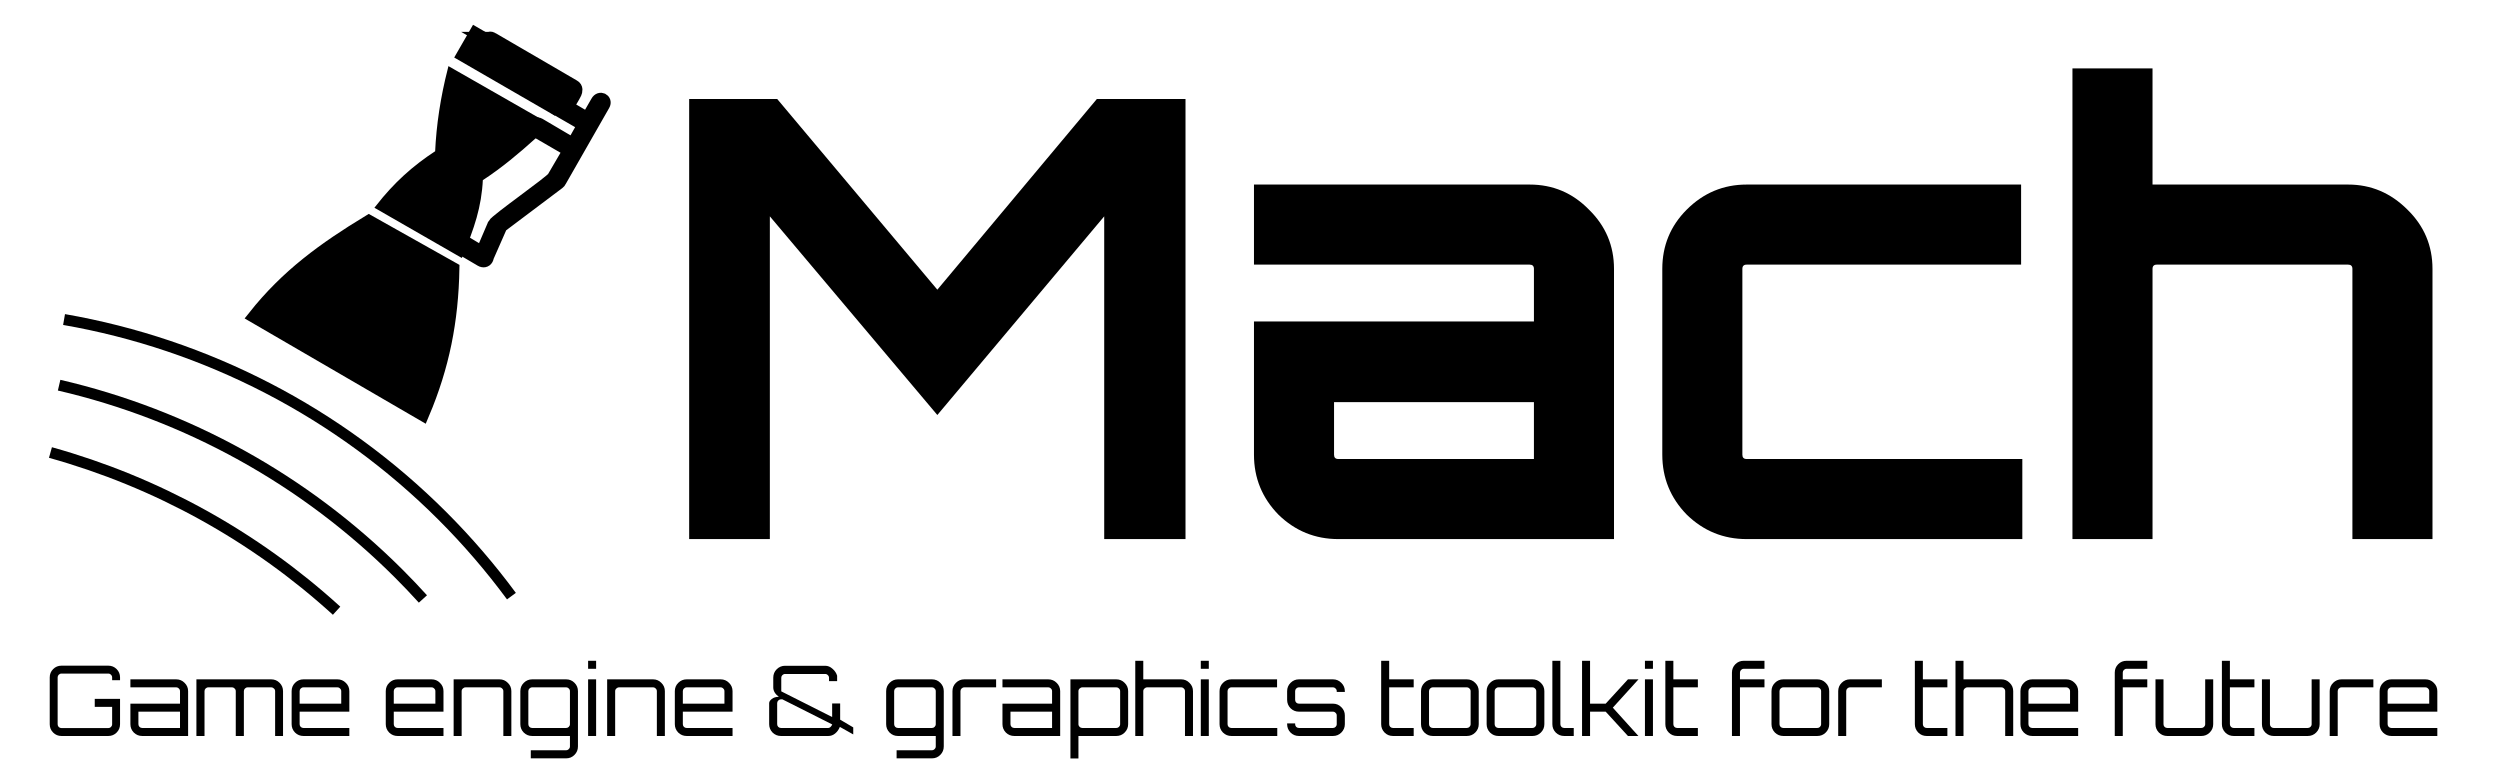 <?xml version="1.0" encoding="UTF-8" standalone="no"?>
<svg
   width="2048"
   height="640"
   viewBox="0 0 2048 640"
   id="svg4239"
   version="1.1"
   inkscape:version="1.2-dev (42c0364, 2021-07-08)"
   sodipodi:docname="logo_tagline.svg"
   inkscape:export-filename="/Users/stephen/Desktop/hexops/media/twitter/header.png"
   inkscape:export-xdpi="65.917969"
   inkscape:export-ydpi="65.917969"
   xmlns:inkscape="http://www.inkscape.org/namespaces/inkscape"
   xmlns:sodipodi="http://sodipodi.sourceforge.net/DTD/sodipodi-0.dtd"
   xmlns="http://www.w3.org/2000/svg"
   xmlns:svg="http://www.w3.org/2000/svg"
   xmlns:rdf="http://www.w3.org/1999/02/22-rdf-syntax-ns#"
   xmlns:cc="http://creativecommons.org/ns#"
   xmlns:dc="http://purl.org/dc/elements/1.1/">
  <defs
     id="defs4241">
    <inkscape:perspective
       id="perspective4858"
       inkscape:persp3d-origin="256 : 298.66667 : 1"
       inkscape:vp_z="512.00001 : 384 : 1"
       inkscape:vp_y="0 : 1000 : 0"
       inkscape:vp_x="0 : 384 : 1"
       sodipodi:type="inkscape:persp3d" />
    <inkscape:perspective
       sodipodi:type="inkscape:persp3d"
       inkscape:vp_x="0 : 384 : 1"
       inkscape:vp_y="0 : 1000 : 0"
       inkscape:vp_z="512.00001 : 384 : 1"
       inkscape:persp3d-origin="256 : 298.66667 : 1"
       id="perspective4858-7" />
    <inkscape:perspective
       id="perspective4858-9"
       inkscape:persp3d-origin="256 : 170.66667 : 1"
       inkscape:vp_z="512.00001 : 256 : 1"
       inkscape:vp_y="0 : 1000 : 0"
       inkscape:vp_x="0 : 256 : 1"
       sodipodi:type="inkscape:persp3d" />
  </defs>
  <sodipodi:namedview
     id="base"
     pagecolor="#ffffff"
     bordercolor="#666666"
     borderopacity="1.0"
     inkscape:pageopacity="0.0"
     inkscape:pageshadow="2"
     inkscape:zoom="0.38611728"
     inkscape:cx="989.33671"
     inkscape:cy="278.41282"
     inkscape:document-units="px"
     inkscape:current-layer="layer1"
     showgrid="false"
     units="px"
     inkscape:window-width="1920"
     inkscape:window-height="1017"
     inkscape:window-x="-8"
     inkscape:window-y="-8"
     inkscape:window-maximized="1"
     inkscape:document-rotation="0"
     inkscape:pagecheckerboard="0"
     height="513px" />
  <g
     inkscape:label="Layer 1"
     inkscape:groupmode="layer"
     id="layer1"
     transform="translate(0,-540.362)">
    <g
       aria-label="Hex"
       id="text4141"
       style="font-style:normal;font-weight:normal;line-height:0%;font-family:sans-serif;letter-spacing:0px;word-spacing:0px;fill:#000000;fill-opacity:1;stroke:none;stroke-width:1px;stroke-linecap:butt;stroke-linejoin:miter;stroke-opacity:1"
       transform="matrix(1.088,0,0,1.088,1037.342,-92.044)">
      <g
         aria-label="Mach"
         id="text6009"
         style="font-weight:bold;font-size:460.245px;line-height:1.25;font-family:Orbitron;-inkscape-font-specification:'Orbitron Bold';stroke-width:11.506px">
        <path
           d="m -247.68,799.376 120.124,-143.596 h 66.736 v 331.376 H -122.033 V 744.147 L -247.68,893.726 -373.787,744.147 v 243.009 h -60.752 v -331.376 h 66.275 z"
           id="path37" />
        <path
           d="m 198.297,720.214 q 26.234,0 44.644,18.87 18.87,18.41 18.87,44.644 V 987.156 H 54.241 q -26.234,0 -45.104,-18.41 Q -9.273,949.876 -9.273,923.642 V 823.309 H 201.519 v -39.581 q 0,-3.222 -3.222,-3.222 H -9.273 v -60.292 z m 3.222,206.65 V 884.061 H 51.019 v 39.581 q 0,3.222 3.222,3.222 z"
           id="path39" />
        <path
           d="m 361.683,926.864 h 207.57 v 60.292 H 361.683 q -26.234,0 -45.104,-18.41 -18.41,-18.87 -18.41,-45.104 V 783.728 q 0,-26.234 18.41,-44.644 18.87,-18.87 45.104,-18.87 h 206.65 v 60.292 h -206.65 q -3.222,0 -3.222,3.222 v 139.914 q 0,3.222 3.222,3.222 z"
           id="path41" />
        <path
           d="m 814.564,720.214 q 25.774,0 44.644,18.87 18.87,18.41 18.87,44.644 V 987.156 H 817.785 V 783.728 q 0,-3.222 -3.222,-3.222 H 670.507 q -3.222,0 -3.222,3.222 v 203.428 h -60.292 V 632.767 h 60.292 v 87.447 z"
           id="path43" />
      </g>
    </g>
    <g
       inkscape:label="Layer 1"
       id="layer1-1"
       transform="matrix(0.99,0,0,0.99,-95.666,10.199)">
      <path
         id="path59172-6"
         style="fill:none;stroke:#000000;stroke-width:9.093;stroke-miterlimit:4;stroke-dasharray:none;stroke-opacity:1"
         d="m 145.55,854.241 c 105.648,24.526 203.307,78.184 281.234,156.112 6.786,6.786 13.387,13.721 19.802,20.798"
         sodipodi:nodetypes="csc" />
      <g
         id="g139483"
         transform="matrix(2.023,1.168,-1.168,2.023,928.109,-1240.429)"
         style="fill:none;fill-opacity:1">
        <path
           id="rect125112-4"
           style="fill:none;fill-opacity:1;stroke:#000000;stroke-width:5.744"
           d="m 229.651,761.64 33.553,0.127 c 1.388,-0.035 1.073,2.458 1.073,3.686 h -35.447 c 0,-1.229 -0.443,-3.783 0.821,-3.813 z"
           sodipodi:nodetypes="ccccc" />
        <g
           id="g139445"
           style="fill:none;fill-opacity:1" />
        <g
           id="g139454"
           style="fill:none;fill-opacity:1" />
        <g
           id="g139439"
           style="fill:none;fill-opacity:1" />
        <g
           id="g139448"
           style="fill:none;fill-opacity:1" />
        <g
           id="g139451"
           style="fill:none;fill-opacity:1" />
        <g
           id="g166982">
          <g
             id="g139442"
             style="fill:none;fill-opacity:1">
            <path
               id="rect125112-4-0-8"
               style="fill:none;fill-opacity:1;stroke:#000000;stroke-width:10.51"
               d="m 366.2,154.734 c -3.216,0 -5.139,4.54 -1.363,6.631 l 23.538,13.569 -9.131,16.249 -28.719,-16.908 c -4.201,-2.315 -7.728,3.627 -3.254,6.105 l 28.636,16.608 -13.476,23.052 c -1.887,3.549 -49.078,36.481 -51.107,40.398 -7.3e-4,0.006 -10e-4,0.012 -0.002,0.018 l -10.164,23.766 -19.832,-11.912 c -4.201,-2.315 -7.73,3.627 -3.256,6.105 l 22.229,13.078 c 0.545,0.33 1.077,0.516 1.578,0.59 1.795,0.413 3.978,-0.669 4.318,-3.604 L 317.75,262.193 367.1,225.051 c 0.688,-0.5 1.13,-1.074 1.377,-1.664 0.029,-0.05 0.06,-0.096 0.088,-0.148 l 37.385,-65.461 c 2.539,-4.29 -3.516,-7.604 -6.086,-2.824 l -8.15,14.178 -23.622,-13.871 c -0.656,-0.362 -1.295,-0.525 -1.891,-0.525 z"
               transform="matrix(0.357,-0.206,0.206,0.357,98.287,788.906)"
               sodipodi:nodetypes="scccccccccccccccccccccccss" />
          </g>
          <g
             id="g16054"
             transform="matrix(0.59,0.34,-0.34,0.588,268.746,399.346)"
             style="fill:none;fill-opacity:1">
            <g
               id="g16042"
               style="fill:#000000;fill-opacity:1;stroke:#000000;stroke-opacity:1"
               transform="matrix(0.865,-0.501,0.499,0.867,-219.48,206.429)">
              <g
                 transform="matrix(0.23,0.133,-0.144,0.249,-186.67,317.196)"
                 id="layer1-5-0-5"
                 inkscape:label="Layer 1"
                 style="fill:#000000;fill-opacity:1;stroke:#000000;stroke-opacity:1" />
              <g
                 transform="matrix(0.23,0.133,-0.144,0.249,-188.674,316.05)"
                 id="layer1-5-0-5-5"
                 inkscape:label="Layer 1"
                 style="fill:#000000;fill-opacity:1;stroke:#000000;stroke-opacity:1">
                <path
                   sodipodi:nodetypes="ccccc"
                   inkscape:connector-curvature="0"
                   id="path4147-9-5-0"
                   d="m 1902.495,329.088 c -38.142,-88.663 -47.279,-170.444 -49.816,-264.589 l 162.652,-89.075 c 88.71,49.239 156.866,104.614 217.652,178.658 z"
                   style="fill:#000000;fill-opacity:1;fill-rule:evenodd;stroke:#000000;stroke-width:25;stroke-linecap:butt;stroke-linejoin:miter;stroke-miterlimit:4;stroke-dasharray:none;stroke-opacity:1" />
              </g>
            </g>
            <g
               id="g16042-1"
               style="fill:#000000;fill-opacity:1;stroke:#000000;stroke-opacity:1"
               transform="matrix(0.311,-0.18,0.18,0.312,78.81,399.302)">
              <g
                 transform="matrix(0.23,0.133,-0.144,0.249,-188.674,316.05)"
                 id="layer1-5-0-5-5-0"
                 inkscape:label="Layer 1"
                 style="fill:#000000;fill-opacity:1;stroke:#000000;stroke-opacity:1">
                <path
                   id="path4147-9-5-0-6"
                   style="fill:#000000;fill-opacity:1;fill-rule:evenodd;stroke:#000000;stroke-width:1.687;stroke-linecap:butt;stroke-linejoin:miter;stroke-miterlimit:4;stroke-dasharray:none;stroke-opacity:1"
                   d="m 266.002,249.158 -39.348,0.244 c 2.756,9.783 6.231,18.781 10.758,27.537 -4.527,8.892 -7.176,17.183 -8.619,27.199 l 33.719,-0.136 c -1.308,-10.143 -2.75,-17.913 -7.277,-26.67 0.994,-1.952 1.917,-3.914 2.788,-5.895 3.096,-7.047 5.515,-14.34 7.98,-22.278 z"
                   transform="matrix(13.365,-7.098,7.735,12.323,-3467.735,-1606.884)"
                   sodipodi:nodetypes="ccccccsc" />
              </g>
            </g>
            <g
               id="g16042-1-3"
               style="fill:#000000;fill-opacity:1;stroke:#000000;stroke-opacity:1"
               transform="matrix(0.311,-0.18,0.18,0.312,70.423,384.775)">
              <path
                 id="rect125112"
                 style="fill:#000000;fill-opacity:1;stroke:#000000;stroke-width:29.623;stroke-opacity:1"
                 transform="matrix(1,0.001,0.001,1,0,0)"
                 d="m 185.427,467.025 h 138.775 v 25.039 H 185.427 Z" />
              <g
                 transform="matrix(0.23,0.133,-0.144,0.249,-188.674,316.05)"
                 id="layer1-5-0-5-5-0-9"
                 inkscape:label="Layer 1"
                 style="fill:#000000;fill-opacity:1;stroke:#000000;stroke-opacity:1" />
            </g>
          </g>
        </g>
      </g>
      <path
         id="path59172"
         style="fill:none;stroke:#000000;stroke-width:9.093;stroke-miterlimit:4;stroke-dasharray:none;stroke-opacity:1"
         d="m 149.638,799.919 c 117.838,20.517 227.43,76.871 313.148,162.589 20.771,20.771 39.817,42.943 57.047,66.295"
         sodipodi:nodetypes="csc" />
      <path
         id="path59172-6-8"
         style="fill:none;stroke:#000000;stroke-width:9.093;stroke-miterlimit:4;stroke-dasharray:none;stroke-opacity:1"
         d="m 138.383,909.965 c 87.499,24.369 168.732,68.963 236.771,130.913"
         sodipodi:nodetypes="cc" />
    </g>
    <g
       aria-label="Game engine &amp; graphics toolkit for the future"
       id="text7010"
       style="font-size:80px;line-height:1.25">
      <path
         d="m 98.338,1095.281 v 2.32 h -6.48 v -2.32 q 0,-1.28 -0.96,-2.16 -0.88,-0.96 -2.16,-0.96 h -38.4 q -1.28,0 -2.24,0.96 -0.88,0.88 -0.88,2.16 v 38.4 q 0,1.28 0.88,2.24 0.96,0.88 2.24,0.88 h 38.4 q 1.28,0 2.16,-0.88 0.96,-0.96 0.96,-2.24 v -14.24 h -14.24 v -6.56 h 20.72 v 20.8 q 0,4 -2.8,6.8 -2.8,2.8 -6.8,2.8 h -38.4 q -4,0 -6.8,-2.8 -2.8,-2.8 -2.8,-6.8 v -38.4 q 0,-4 2.8,-6.8 2.8,-2.8 6.8,-2.8 h 38.4 q 4,0 6.8,2.8 2.8,2.8 2.8,6.8 z"
         style="font-family:Orbitron;-inkscape-font-specification:Orbitron"
         id="path23229" />
      <path
         d="m 144.338,1096.88 q 4.08,0 6.88,2.88 2.88,2.8 2.88,6.8 v 36.72 h -37.6 q -4,0 -6.88,-2.8 -2.8,-2.88 -2.8,-6.88 v -16.8 h 40.64 v -10.24 q 0,-1.28 -0.96,-2.16 -0.88,-0.96 -2.16,-0.96 h -37.52 v -6.56 z m 3.12,39.84 v -13.36 h -34.08 v 10.24 q 0,1.28 0.88,2.24 0.96,0.88 2.24,0.88 z"
         style="font-family:Orbitron;-inkscape-font-specification:Orbitron"
         id="path23231" />
      <path
         d="m 222.178,1096.88 q 4.08,0 6.88,2.88 2.8,2.8 2.8,6.8 v 36.72 h -6.48 v -36.72 q 0,-1.28 -0.96,-2.16 -0.96,-0.96 -2.24,-0.96 h -19.28 q -1.28,0 -2.24,0.96 -0.88,0.88 -0.88,2.16 v 36.72 h -6.64 v -36.72 q 0,-1.28 -0.96,-2.16 -0.88,-0.96 -2.16,-0.96 h -19.36 q -1.28,0 -2.24,0.96 -0.88,0.88 -0.88,2.16 v 36.72 h -6.64 v -46.4 z"
         style="font-family:Orbitron;-inkscape-font-specification:Orbitron"
         id="path23233" />
      <path
         d="m 276.418,1096.88 q 4.08,0 6.88,2.88 2.88,2.8 2.88,6.8 v 16.8 h -40.72 v 10.24 q 0,1.28 0.88,2.24 0.96,0.88 2.24,0.88 h 37.6 v 6.56 h -37.6 q -4,0 -6.88,-2.8 -2.8,-2.88 -2.8,-6.88 v -27.04 q 0,-4 2.8,-6.8 2.88,-2.88 6.88,-2.88 z m -30.96,19.92 h 34.08 v -10.24 q 0,-1.28 -0.96,-2.16 -0.88,-0.96 -2.16,-0.96 h -27.84 q -1.28,0 -2.24,0.96 -0.88,0.88 -0.88,2.16 z"
         style="font-family:Orbitron;-inkscape-font-specification:Orbitron"
         id="path23235" />
      <path
         d="m 353.538,1096.88 q 4.08,0 6.88,2.88 2.88,2.8 2.88,6.8 v 16.8 h -40.72 v 10.24 q 0,1.28 0.88,2.24 0.96,0.88 2.24,0.88 h 37.6 v 6.56 h -37.6 q -4,0 -6.88,-2.8 -2.8,-2.88 -2.8,-6.88 v -27.04 q 0,-4 2.8,-6.8 2.88,-2.88 6.88,-2.88 z m -30.96,19.92 h 34.08 v -10.24 q 0,-1.28 -0.96,-2.16 -0.88,-0.96 -2.16,-0.96 h -27.84 q -1.28,0 -2.24,0.96 -0.88,0.88 -0.88,2.16 z"
         style="font-family:Orbitron;-inkscape-font-specification:Orbitron"
         id="path23237" />
      <path
         d="m 409.218,1096.88 q 4,0 6.8,2.88 2.88,2.8 2.88,6.8 v 36.72 h -6.56 v -36.72 q 0,-1.28 -0.96,-2.16 -0.88,-0.96 -2.16,-0.96 h -27.84 q -1.28,0 -2.24,0.96 -0.96,0.88 -0.96,2.16 v 36.72 h -6.56 v -46.4 z"
         style="font-family:Orbitron;-inkscape-font-specification:Orbitron"
         id="path23239" />
      <path
         d="m 473.458,1151.841 q 0,4.08 -2.8,6.88 -2.8,2.88 -6.88,2.88 h -28.96 v -6.64 h 28.96 q 1.28,0 2.16,-0.96 0.96,-0.88 0.96,-2.16 v -8.56 h -30.96 q -4,0 -6.88,-2.8 -2.8,-2.88 -2.8,-6.88 v -27.04 q 0,-4 2.8,-6.8 2.88,-2.88 6.88,-2.88 h 27.84 q 4.08,0 6.88,2.88 2.8,2.8 2.8,6.8 z m -37.52,-15.12 h 27.84 q 1.28,0 2.16,-0.88 0.96,-0.96 0.96,-2.24 v -27.04 q 0,-1.28 -0.96,-2.16 -0.88,-0.96 -2.16,-0.96 h -27.84 q -1.28,0 -2.24,0.96 -0.88,0.88 -0.88,2.16 v 27.04 q 0,1.28 0.88,2.24 0.96,0.88 2.24,0.88 z"
         style="font-family:Orbitron;-inkscape-font-specification:Orbitron"
         id="path23241" />
      <path
         d="m 481.778,1143.281 v -46.4 h 6.56 v 46.4 z m 0,-61.6 h 6.56 v 6.56 h -6.56 z"
         style="font-family:Orbitron;-inkscape-font-specification:Orbitron"
         id="path23243" />
      <path
         d="m 534.978,1096.88 q 4,0 6.8,2.88 2.88,2.8 2.88,6.8 v 36.72 h -6.56 v -36.72 q 0,-1.28 -0.96,-2.16 -0.88,-0.96 -2.16,-0.96 h -27.84 q -1.28,0 -2.24,0.96 -0.96,0.88 -0.96,2.16 v 36.72 h -6.56 v -46.4 z"
         style="font-family:Orbitron;-inkscape-font-specification:Orbitron"
         id="path23245" />
      <path
         d="m 590.338,1096.88 q 4.08,0 6.88,2.88 2.88,2.8 2.88,6.8 v 16.8 h -40.72 v 10.24 q 0,1.28 0.88,2.24 0.96,0.88 2.24,0.88 h 37.6 v 6.56 h -37.6 q -4,0 -6.88,-2.8 -2.8,-2.88 -2.8,-6.88 v -27.04 q 0,-4 2.8,-6.8 2.88,-2.88 6.88,-2.88 z m -30.96,19.92 h 34.08 v -10.24 q 0,-1.28 -0.96,-2.16 -0.88,-0.96 -2.16,-0.96 h -27.84 q -1.28,0 -2.24,0.96 -0.88,0.88 -0.88,2.16 z"
         style="font-family:Orbitron;-inkscape-font-specification:Orbitron"
         id="path23247" />
      <path
         d="m 688.257,1129.92 10.72,6.32 v 5.76 l -10.96,-6.16 q -1.36,3.36 -3.92,5.44 -2.48,2 -5.52,2 h -38.8 q -4,0 -6.88,-2.8 -2.8,-2.88 -2.8,-6.88 v -17.2 q 0,-1.76 2.16,-3.44 2.16,-1.76 5.76,-1.76 -4.56,-3.44 -4.56,-7.68 v -8 q 0,-4.08 2.8,-6.88 2.88,-2.88 6.88,-2.88 h 32.88 q 3.28,0 6,2.48 2.8,2.4 3.76,5.68 v 4.4 h -6.64 v -2.72 q 0,-1.28 -0.96,-2.16 -0.88,-0.96 -2.16,-0.96 h -32.88 q -1.28,0 -2.24,0.96 -0.88,0.88 -0.88,2.16 v 11.12 l 41.68,21.04 v -11.12 h 6.56 z m -48.48,6.8 h 38.8 q 0.88,0 1.76,-0.8 0.88,-0.8 1.44,-2.08 l -40.8,-20.56 h -1.2 q -1.28,0 -2.24,0.96 -0.88,0.88 -0.88,2.16 v 17.2 q 0,1.28 0.88,2.24 0.96,0.88 2.24,0.88 z"
         style="font-family:Orbitron;-inkscape-font-specification:Orbitron"
         id="path23249" />
      <path
         d="m 773.137,1151.841 q 0,4.08 -2.8,6.88 -2.8,2.88 -6.88,2.88 h -28.96 v -6.64 h 28.96 q 1.28,0 2.16,-0.96 0.96,-0.88 0.96,-2.16 v -8.56 h -30.96 q -4,0 -6.88,-2.8 -2.8,-2.88 -2.8,-6.88 v -27.04 q 0,-4 2.8,-6.8 2.88,-2.88 6.88,-2.88 h 27.84 q 4.08,0 6.88,2.88 2.8,2.8 2.8,6.8 z m -37.52,-15.12 h 27.84 q 1.28,0 2.16,-0.88 0.96,-0.96 0.96,-2.24 v -27.04 q 0,-1.28 -0.96,-2.16 -0.88,-0.96 -2.16,-0.96 h -27.84 q -1.28,0 -2.24,0.96 -0.88,0.88 -0.88,2.16 v 27.04 q 0,1.28 0.88,2.24 0.96,0.88 2.24,0.88 z"
         style="font-family:Orbitron;-inkscape-font-specification:Orbitron"
         id="path23251" />
      <path
         d="m 789.937,1096.88 h 26.08 v 6.56 h -26.08 q -1.28,0 -2.24,0.96 -0.88,0.88 -0.88,2.16 v 36.72 h -6.56 v -36.72 q 0,-4 2.8,-6.8 2.88,-2.88 6.88,-2.88 z"
         style="font-family:Orbitron;-inkscape-font-specification:Orbitron"
         id="path23253" />
      <path
         d="m 858.737,1096.88 q 4.08,0 6.88,2.88 2.88,2.8 2.88,6.8 v 36.72 h -37.6 q -4,0 -6.88,-2.8 -2.8,-2.88 -2.8,-6.88 v -16.8 h 40.64 v -10.24 q 0,-1.28 -0.96,-2.16 -0.88,-0.96 -2.16,-0.96 h -37.52 v -6.56 z m 3.12,39.84 v -13.36 h -34.08 v 10.24 q 0,1.28 0.88,2.24 0.96,0.88 2.24,0.88 z"
         style="font-family:Orbitron;-inkscape-font-specification:Orbitron"
         id="path23255" />
      <path
         d="m 914.497,1096.88 q 4,0 6.8,2.88 2.88,2.8 2.88,6.8 v 27.04 q 0,4 -2.88,6.88 -2.8,2.8 -6.8,2.8 h -31.04 v 18.4 h -6.56 v -64.8 z m 3.12,36.72 v -27.04 q 0,-1.28 -0.96,-2.16 -0.88,-0.96 -2.16,-0.96 h -27.84 q -1.28,0 -2.24,0.96 -0.96,0.88 -0.96,2.16 v 27.04 q 0,1.28 0.96,2.24 0.96,0.88 2.24,0.88 h 27.84 q 1.28,0 2.16,-0.88 0.96,-0.96 0.96,-2.24 z"
         style="font-family:Orbitron;-inkscape-font-specification:Orbitron"
         id="path23257" />
      <path
         d="m 967.617,1096.88 q 4,0 6.8,2.88 2.88,2.8 2.88,6.8 v 36.72 h -6.56 v -36.72 q 0,-1.28 -0.96,-2.16 -0.88,-0.96 -2.16,-0.96 h -27.84 q -1.28,0 -2.24,0.96 -0.96,0.88 -0.96,2.16 v 36.72 h -6.56 v -61.6 h 6.56 v 15.2 z"
         style="font-family:Orbitron;-inkscape-font-specification:Orbitron"
         id="path23259" />
      <path
         d="m 983.697,1143.281 v -46.4 h 6.56 v 46.4 z m 0,-61.6 h 6.56 v 6.56 h -6.56 z"
         style="font-family:Orbitron;-inkscape-font-specification:Orbitron"
         id="path23261" />
      <path
         d="m 1008.737,1136.72 h 37.6 v 6.56 h -37.6 q -4,0 -6.88,-2.8 -2.8,-2.88 -2.8,-6.88 v -27.04 q 0,-4 2.8,-6.8 2.88,-2.88 6.88,-2.88 h 37.44 v 6.56 h -37.44 q -1.28,0 -2.24,0.96 -0.88,0.88 -0.88,2.16 v 27.04 q 0,1.28 0.88,2.24 0.96,0.88 2.24,0.88 z"
         style="font-family:Orbitron;-inkscape-font-specification:Orbitron"
         id="path23263" />
      <path
         d="m 1101.697,1106.561 v 0.64 h -6.64 v -0.64 q 0,-1.28 -0.96,-2.16 -0.88,-0.96 -2.16,-0.96 h -27.84 q -1.28,0 -2.24,0.96 -0.88,0.88 -0.88,2.16 v 7.12 q 0,1.28 0.88,2.24 0.96,0.88 2.24,0.88 h 27.84 q 4.08,0 6.88,2.88 2.88,2.8 2.88,6.8 v 7.12 q 0,4 -2.88,6.88 -2.8,2.8 -6.88,2.8 h -27.84 q -4,0 -6.88,-2.8 -2.8,-2.88 -2.8,-6.88 v -0.64 h 6.56 v 0.64 q 0,1.28 0.88,2.24 0.96,0.88 2.24,0.88 h 27.84 q 1.28,0 2.16,-0.88 0.96,-0.96 0.96,-2.24 v -7.12 q 0,-1.28 -0.96,-2.16 -0.88,-0.96 -2.16,-0.96 h -27.84 q -4,0 -6.88,-2.8 -2.8,-2.88 -2.8,-6.88 v -7.12 q 0,-4 2.8,-6.8 2.88,-2.88 6.88,-2.88 h 27.84 q 4.08,0 6.88,2.88 2.88,2.8 2.88,6.8 z"
         style="font-family:Orbitron;-inkscape-font-specification:Orbitron"
         id="path23265" />
      <path
         d="m 1158.096,1103.44 h -20.08 v 30.16 q 0,1.28 0.88,2.24 0.96,0.88 2.24,0.88 h 16.96 v 6.56 h -16.96 q -4.08,0 -6.88,-2.8 -2.8,-2.88 -2.8,-6.88 v -51.92 h 6.56 v 15.2 h 20.08 z"
         style="font-family:Orbitron;-inkscape-font-specification:Orbitron"
         id="path23267" />
      <path
         d="m 1173.776,1096.88 h 27.84 q 4.08,0 6.88,2.88 2.88,2.8 2.88,6.8 v 27.04 q 0,4 -2.88,6.88 -2.8,2.8 -6.88,2.8 h -27.84 q -4,0 -6.88,-2.8 -2.8,-2.88 -2.8,-6.88 v -27.04 q 0,-4 2.8,-6.8 2.88,-2.88 6.88,-2.88 z m 27.84,6.56 h -27.84 q -1.28,0 -2.24,0.96 -0.88,0.88 -0.88,2.16 v 27.04 q 0,1.28 0.88,2.24 0.96,0.88 2.24,0.88 h 27.84 q 1.28,0 2.16,-0.88 0.96,-0.96 0.96,-2.24 v -27.04 q 0,-1.28 -0.96,-2.16 -0.88,-0.96 -2.16,-0.96 z"
         style="font-family:Orbitron;-inkscape-font-specification:Orbitron"
         id="path23269" />
      <path
         d="m 1227.536,1096.88 h 27.84 q 4.08,0 6.88,2.88 2.88,2.8 2.88,6.8 v 27.04 q 0,4 -2.88,6.88 -2.8,2.8 -6.88,2.8 h -27.84 q -4,0 -6.88,-2.8 -2.8,-2.88 -2.8,-6.88 v -27.04 q 0,-4 2.8,-6.8 2.88,-2.88 6.88,-2.88 z m 27.84,6.56 h -27.84 q -1.28,0 -2.24,0.96 -0.88,0.88 -0.88,2.16 v 27.04 q 0,1.28 0.88,2.24 0.96,0.88 2.24,0.88 h 27.84 q 1.28,0 2.16,-0.88 0.96,-0.96 0.96,-2.24 v -27.04 q 0,-1.28 -0.96,-2.16 -0.88,-0.96 -2.16,-0.96 z"
         style="font-family:Orbitron;-inkscape-font-specification:Orbitron"
         id="path23271" />
      <path
         d="m 1271.696,1081.68 h 6.56 v 51.92 q 0,1.28 0.88,2.24 0.96,0.88 2.24,0.88 h 7.84 v 6.56 h -7.84 q -4,0 -6.88,-2.8 -2.8,-2.88 -2.8,-6.88 z"
         style="font-family:Orbitron;-inkscape-font-specification:Orbitron"
         id="path23273" />
      <path
         d="m 1333.616,1096.88 h 8.64 l -21.04,23.2 20.96,23.2 h -8.56 l -18.24,-19.92 h -12.8 v 19.92 h -6.56 v -61.6 h 6.56 v 35.12 h 12.8 z"
         style="font-family:Orbitron;-inkscape-font-specification:Orbitron"
         id="path23275" />
      <path
         d="m 1347.536,1143.281 v -46.4 h 6.56 v 46.4 z m 0,-61.6 h 6.56 v 6.56 h -6.56 z"
         style="font-family:Orbitron;-inkscape-font-specification:Orbitron"
         id="path23277" />
      <path
         d="m 1390.896,1103.44 h -20.08 v 30.16 q 0,1.28 0.88,2.24 0.96,0.88 2.24,0.88 h 16.96 v 6.56 h -16.96 q -4.08,0 -6.88,-2.8 -2.8,-2.88 -2.8,-6.88 v -51.92 h 6.56 v 15.2 h 20.08 z"
         style="font-family:Orbitron;-inkscape-font-specification:Orbitron"
         id="path23279" />
      <path
         d="m 1428.496,1088.241 q -1.28,0 -2.24,0.96 -0.88,0.88 -0.88,2.16 v 5.52 h 20.08 v 6.56 h -20.08 v 39.84 h -6.56 v -51.92 q 0,-4.08 2.8,-6.88 2.8,-2.8 6.88,-2.8 h 16.96 v 6.56 z"
         style="font-family:Orbitron;-inkscape-font-specification:Orbitron"
         id="path23281" />
      <path
         d="m 1460.896,1096.88 h 27.84 q 4.08,0 6.88,2.88 2.88,2.8 2.88,6.8 v 27.04 q 0,4 -2.88,6.88 -2.8,2.8 -6.88,2.8 h -27.84 q -4,0 -6.88,-2.8 -2.8,-2.88 -2.8,-6.88 v -27.04 q 0,-4 2.8,-6.8 2.88,-2.88 6.88,-2.88 z m 27.84,6.56 h -27.84 q -1.28,0 -2.24,0.96 -0.88,0.88 -0.88,2.16 v 27.04 q 0,1.28 0.88,2.24 0.96,0.88 2.24,0.88 h 27.84 q 1.28,0 2.16,-0.88 0.96,-0.96 0.96,-2.24 v -27.04 q 0,-1.28 -0.96,-2.16 -0.88,-0.96 -2.16,-0.96 z"
         style="font-family:Orbitron;-inkscape-font-specification:Orbitron"
         id="path23283" />
      <path
         d="m 1515.536,1096.88 h 26.08 v 6.56 h -26.08 q -1.28,0 -2.24,0.96 -0.88,0.88 -0.88,2.16 v 36.72 h -6.56 v -36.72 q 0,-4 2.8,-6.8 2.88,-2.88 6.88,-2.88 z"
         style="font-family:Orbitron;-inkscape-font-specification:Orbitron"
         id="path23285" />
      <path
         d="m 1595.296,1103.44 h -20.08 v 30.16 q 0,1.28 0.88,2.24 0.96,0.88 2.24,0.88 h 16.96 v 6.56 h -16.96 q -4.08,0 -6.88,-2.8 -2.8,-2.88 -2.8,-6.88 v -51.92 h 6.56 v 15.2 h 20.08 z"
         style="font-family:Orbitron;-inkscape-font-specification:Orbitron"
         id="path23287" />
      <path
         d="m 1639.536,1096.88 q 4,0 6.8,2.88 2.88,2.8 2.88,6.8 v 36.72 h -6.56 v -36.72 q 0,-1.28 -0.96,-2.16 -0.88,-0.96 -2.16,-0.96 h -27.84 q -1.28,0 -2.24,0.96 -0.96,0.88 -0.96,2.16 v 36.72 h -6.56 v -61.6 h 6.56 v 15.2 z"
         style="font-family:Orbitron;-inkscape-font-specification:Orbitron"
         id="path23289" />
      <path
         d="m 1692.656,1096.88 q 4.08,0 6.88,2.88 2.88,2.8 2.88,6.8 v 16.8 h -40.72 v 10.24 q 0,1.28 0.88,2.24 0.96,0.88 2.24,0.88 h 37.6 v 6.56 h -37.6 q -4,0 -6.88,-2.8 -2.8,-2.88 -2.8,-6.88 v -27.04 q 0,-4 2.8,-6.8 2.88,-2.88 6.88,-2.88 z m -30.96,19.92 h 34.08 v -10.24 q 0,-1.28 -0.96,-2.16 -0.88,-0.96 -2.16,-0.96 h -27.84 q -1.28,0 -2.24,0.96 -0.88,0.88 -0.88,2.16 z"
         style="font-family:Orbitron;-inkscape-font-specification:Orbitron"
         id="path23291" />
      <path
         d="m 1742.095,1088.241 q -1.28,0 -2.24,0.96 -0.88,0.88 -0.88,2.16 v 5.52 h 20.08 v 6.56 h -20.08 v 39.84 h -6.56 v -51.92 q 0,-4.08 2.8,-6.88 2.8,-2.8 6.88,-2.8 h 16.96 v 6.56 z"
         style="font-family:Orbitron;-inkscape-font-specification:Orbitron"
         id="path23293" />
      <path
         d="m 1806.495,1096.88 h 6.56 v 36.72 q 0,4 -2.88,6.88 -2.8,2.8 -6.88,2.8 h -27.84 q -4,0 -6.88,-2.8 -2.8,-2.88 -2.8,-6.88 v -36.72 h 6.56 v 36.72 q 0,1.28 0.88,2.24 0.96,0.88 2.24,0.88 h 27.84 q 1.28,0 2.24,-0.88 0.96,-0.96 0.96,-2.24 z"
         style="font-family:Orbitron;-inkscape-font-specification:Orbitron"
         id="path23295" />
      <path
         d="m 1846.815,1103.44 h -20.08 v 30.16 q 0,1.28 0.88,2.24 0.96,0.88 2.24,0.88 h 16.96 v 6.56 h -16.96 q -4.08,0 -6.88,-2.8 -2.8,-2.88 -2.8,-6.88 v -51.92 h 6.56 v 15.2 h 20.08 z"
         style="font-family:Orbitron;-inkscape-font-specification:Orbitron"
         id="path23297" />
      <path
         d="m 1893.695,1096.88 h 6.56 v 36.72 q 0,4 -2.88,6.88 -2.8,2.8 -6.88,2.8 h -27.84 q -4,0 -6.88,-2.8 -2.8,-2.88 -2.8,-6.88 v -36.72 h 6.56 v 36.72 q 0,1.28 0.88,2.24 0.96,0.88 2.24,0.88 h 27.84 q 1.28,0 2.24,-0.88 0.96,-0.96 0.96,-2.24 z"
         style="font-family:Orbitron;-inkscape-font-specification:Orbitron"
         id="path23299" />
      <path
         d="m 1918.175,1096.88 h 26.08 v 6.56 h -26.08 q -1.28,0 -2.24,0.96 -0.88,0.88 -0.88,2.16 v 36.72 h -6.56 v -36.72 q 0,-4 2.8,-6.8 2.88,-2.88 6.88,-2.88 z"
         style="font-family:Orbitron;-inkscape-font-specification:Orbitron"
         id="path23301" />
      <path
         d="m 1986.895,1096.88 q 4.08,0 6.88,2.88 2.88,2.8 2.88,6.8 v 16.8 h -40.72 v 10.24 q 0,1.28 0.88,2.24 0.96,0.88 2.24,0.88 h 37.6 v 6.56 h -37.6 q -4,0 -6.88,-2.8 -2.8,-2.88 -2.8,-6.88 v -27.04 q 0,-4 2.8,-6.8 2.88,-2.88 6.88,-2.88 z m -30.96,19.92 h 34.08 v -10.24 q 0,-1.28 -0.96,-2.16 -0.88,-0.96 -2.16,-0.96 h -27.84 q -1.28,0 -2.24,0.96 -0.88,0.88 -0.88,2.16 z"
         style="font-family:Orbitron;-inkscape-font-specification:Orbitron"
         id="path23303" />
    </g>
  </g>
</svg>
